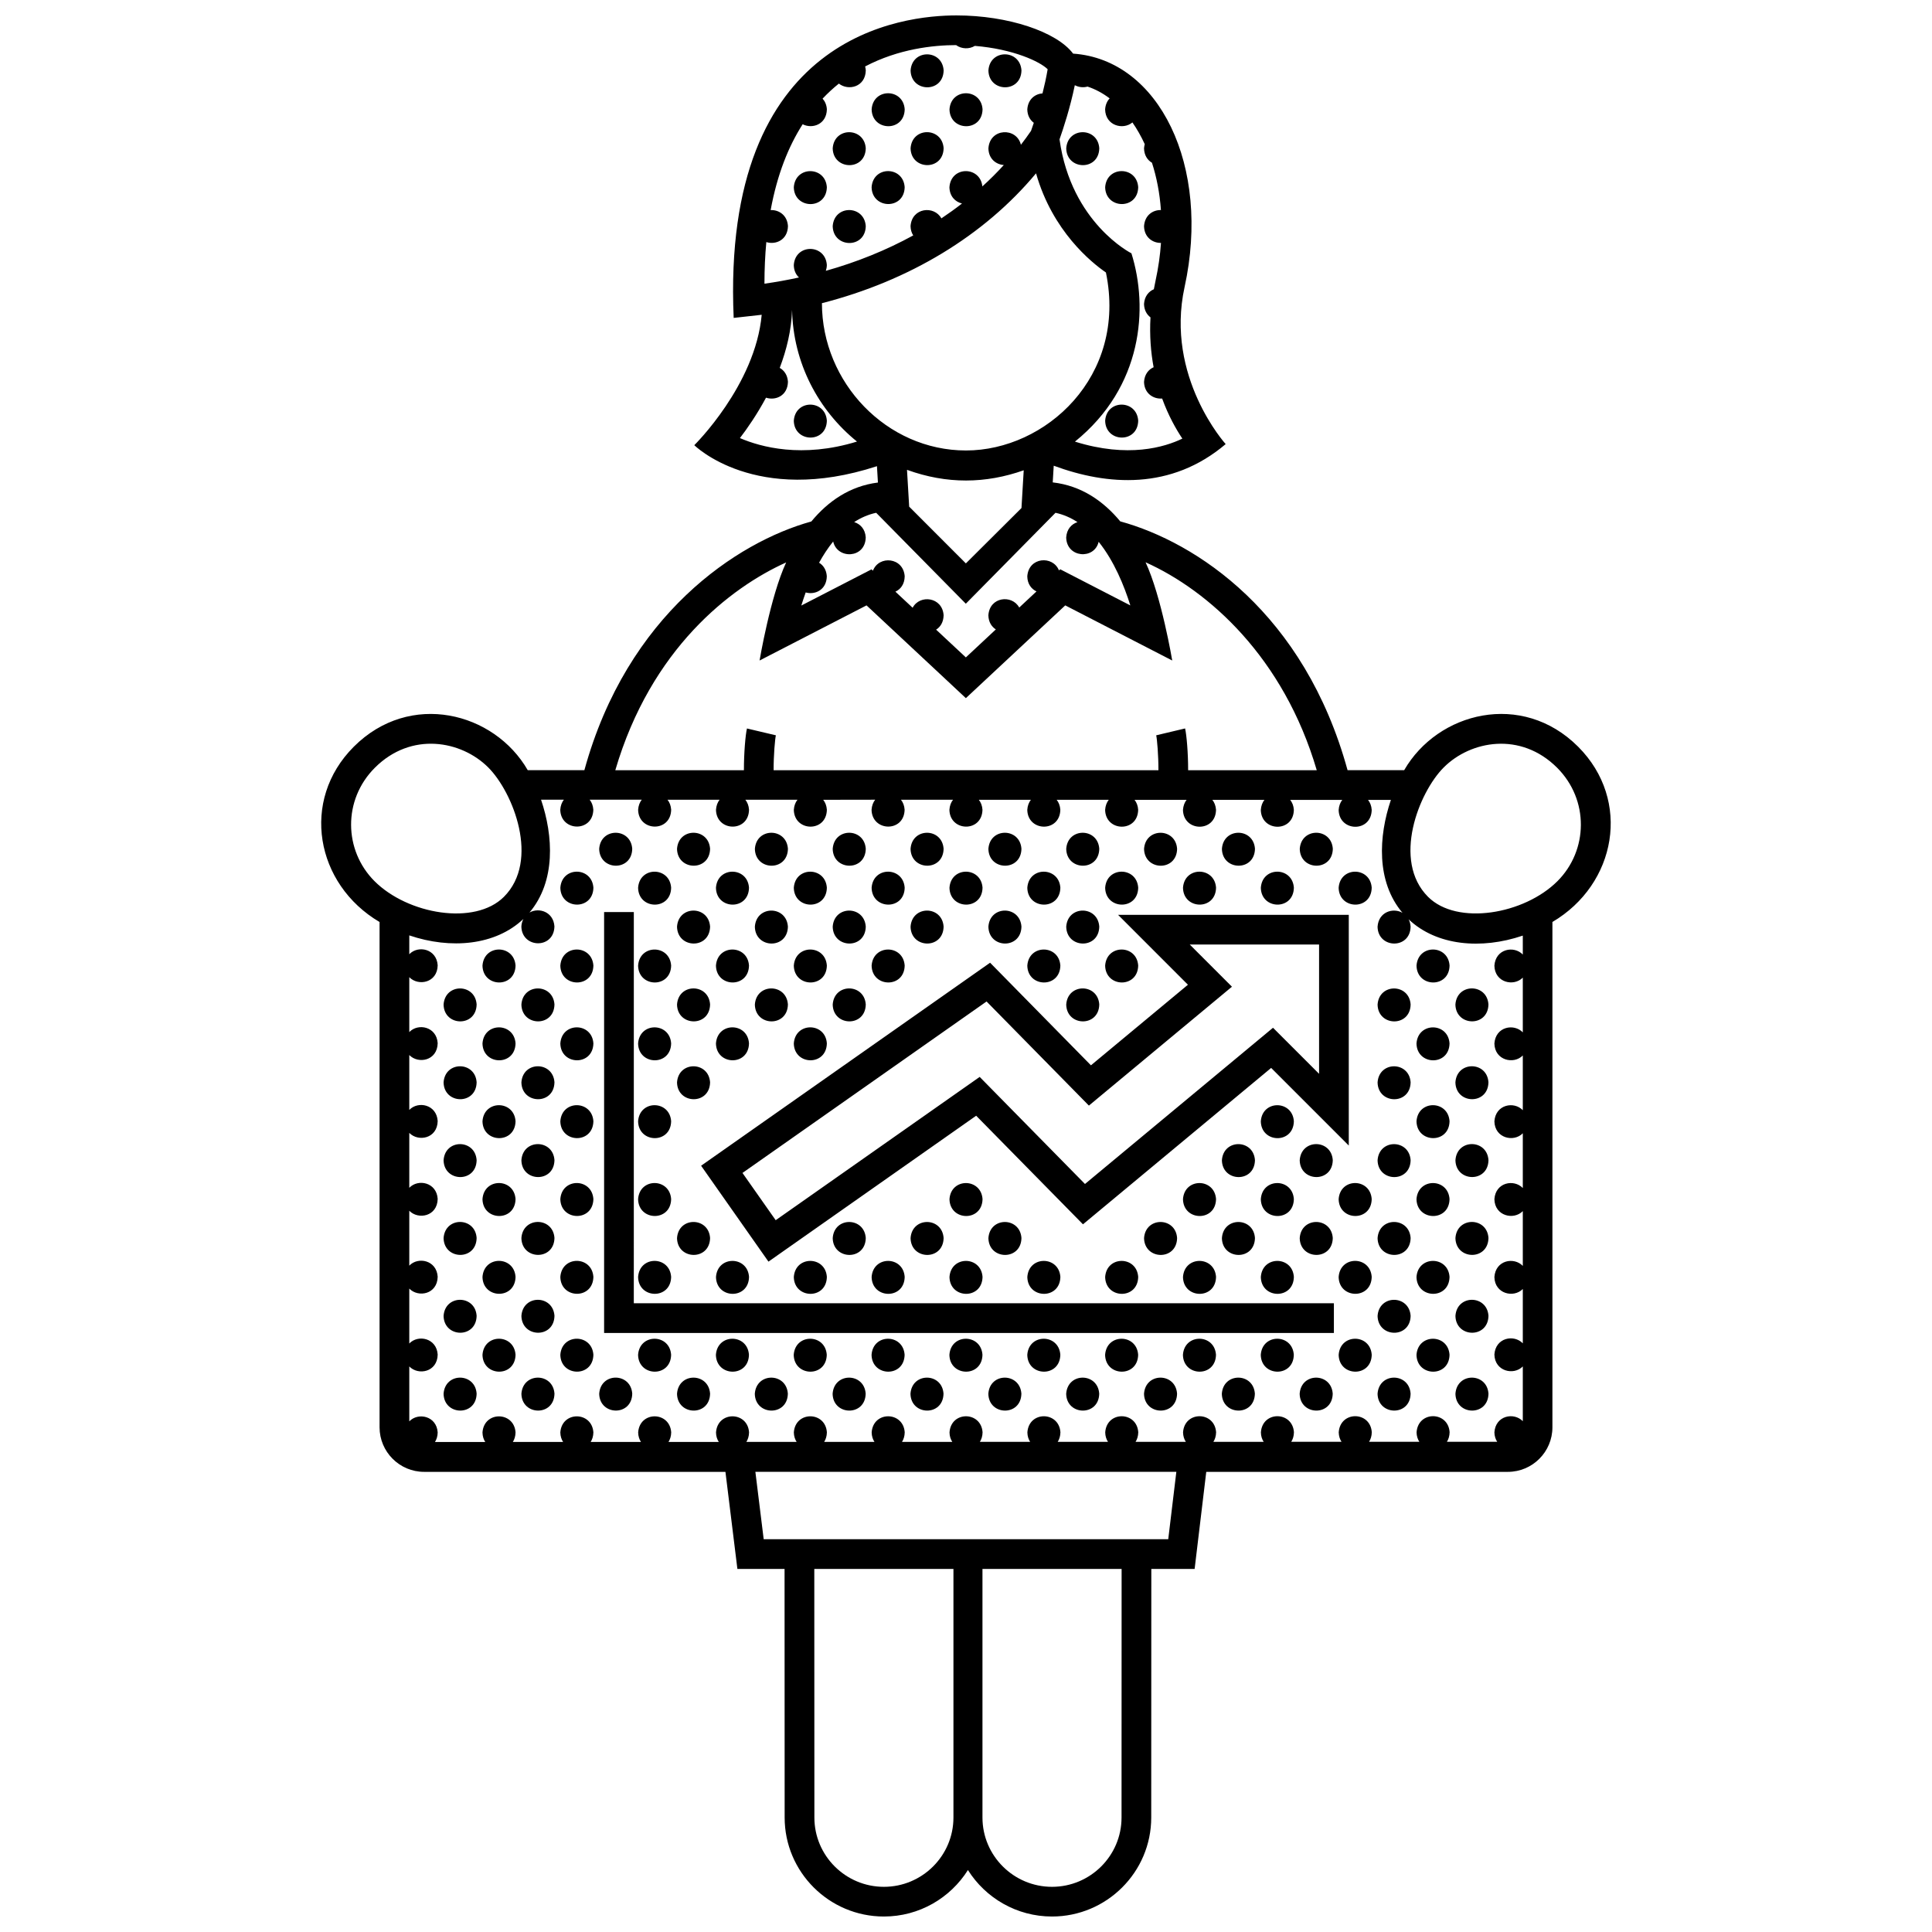 <?xml version="1.0" encoding="UTF-8"?>
<!-- Uploaded to: ICON Repo, www.svgrepo.com, Generator: ICON Repo Mixer Tools -->
<svg width="800px" height="800px" version="1.1" viewBox="144 144 512 512" xmlns="http://www.w3.org/2000/svg">
 <defs>
  <clipPath id="a">
   <path d="m229 148.09h342v503.81h-342z"/>
  </clipPath>
 </defs>
 <g clip-path="url(#a)">
  <path d="m488.45 368.97c0.383-5.758 8.398-5.652 8.762-0.023-0.125 6.059-8.645 5.859-8.762 0.023zm-1.559 10.289c-0.363-5.621-8.375-5.734-8.758 0.023 0.121 5.836 8.641 6.039 8.758-0.023zm-10.312-10.312c-0.363-5.629-8.375-5.734-8.758 0.023 0.121 5.836 8.641 6.035 8.758-0.023zm-10.312 10.312c-0.367-5.621-8.379-5.734-8.762 0.023 0.121 5.836 8.641 6.039 8.762-0.023zm-173.77 0.023c0.121 5.836 8.641 6.035 8.762-0.023-0.371-5.621-8.379-5.734-8.762 0.023zm153.14-0.023c-0.363-5.621-8.375-5.734-8.758 0.023 0.125 5.836 8.641 6.039 8.758-0.023zm-163.46 92.852c0.121 5.836 8.641 6.031 8.762-0.031-0.367-5.621-8.379-5.727-8.762 0.031zm237.21-30.945c0.121 5.836 8.641 6.035 8.758-0.023-0.363-5.621-8.375-5.734-8.758 0.023zm-237.21-10.312c0.121 5.836 8.641 6.031 8.762-0.031-0.367-5.613-8.379-5.727-8.762 0.031zm0-20.625c0.121 5.828 8.641 6.031 8.762-0.031-0.367-5.621-8.379-5.727-8.762 0.031zm0 41.258c0.121 5.828 8.641 6.035 8.762-0.023-0.367-5.629-8.379-5.742-8.762 0.023zm10.316 51.57c0.121 5.828 8.641 6.035 8.762-0.023-0.371-5.629-8.379-5.734-8.762 0.023zm0-20.633c0.121 5.836 8.641 6.031 8.762-0.031-0.371-5.617-8.379-5.723-8.762 0.031zm0-61.883c0.121 5.836 8.641 6.031 8.762-0.031-0.371-5.621-8.379-5.723-8.762 0.031zm0-20.625c0.121 5.836 8.641 6.035 8.762-0.023-0.371-5.629-8.379-5.738-8.762 0.023zm0 41.25c0.121 5.836 8.641 6.035 8.762-0.023-0.371-5.621-8.379-5.734-8.762 0.023zm0 20.633c0.121 5.836 8.641 6.035 8.762-0.023-0.371-5.629-8.379-5.738-8.762 0.023zm153.14-61.906c-0.363-5.629-8.375-5.734-8.758 0.023 0.125 5.836 8.641 6.035 8.758-0.023zm-72.195-30.945c-0.367-5.629-8.379-5.734-8.762 0.023 0.129 5.836 8.648 6.035 8.762-0.023zm10.312 30.945c-0.363-5.629-8.379-5.734-8.762 0.023 0.129 5.836 8.648 6.035 8.762-0.023zm0-20.633c-0.363-5.621-8.379-5.734-8.762 0.023 0.129 5.836 8.648 6.039 8.762-0.023zm-20.625 41.25c-0.363-5.621-8.375-5.727-8.758 0.031 0.125 5.836 8.637 6.031 8.758-0.031zm0-20.617c-0.363-5.629-8.375-5.734-8.758 0.023 0.125 5.836 8.637 6.035 8.758-0.023zm30.941-10.32c-0.363-5.629-8.375-5.734-8.758 0.023 0.121 5.836 8.641 6.039 8.758-0.023zm-30.941-10.312c-0.363-5.621-8.375-5.734-8.758 0.023 0.125 5.836 8.637 6.039 8.758-0.023zm10.312 30.938c-0.367-5.621-8.379-5.734-8.762 0.031 0.129 5.828 8.648 6.035 8.762-0.031zm51.57-10.305c-0.363-5.629-8.379-5.734-8.758 0.023 0.117 5.836 8.637 6.035 8.758-0.023zm0-20.633c-0.363-5.621-8.379-5.734-8.758 0.023 0.117 5.836 8.637 6.039 8.758-0.023zm10.312 30.938c-0.363-5.621-8.375-5.734-8.758 0.031 0.125 5.828 8.637 6.035 8.758-0.031zm-41.254-41.25c-0.363-5.629-8.375-5.734-8.758 0.023 0.121 5.836 8.641 6.035 8.758-0.023zm41.254 20.625c-0.363-5.629-8.375-5.734-8.758 0.023 0.125 5.836 8.637 6.039 8.758-0.023zm0-20.625c-0.363-5.629-8.375-5.734-8.758 0.023 0.125 5.836 8.637 6.035 8.758-0.023zm-20.625 0c-0.367-5.629-8.379-5.734-8.758 0.023 0.117 5.836 8.637 6.035 8.758-0.023zm-10.312 10.312c-0.367-5.621-8.379-5.734-8.762 0.023 0.121 5.836 8.641 6.039 8.762-0.023zm10.312 10.312c-0.367-5.629-8.379-5.734-8.758 0.023 0.117 5.836 8.637 6.039 8.758-0.023zm-41.258 0c-0.367-5.629-8.379-5.734-8.762 0.023 0.129 5.836 8.648 6.039 8.762-0.023zm-10.312-195.96c-0.363-5.629-8.375-5.734-8.758 0.023 0.125 5.836 8.637 6.031 8.758-0.023zm10.312 10.312c-0.367-5.629-8.379-5.734-8.762 0.023 0.129 5.836 8.648 6.035 8.762-0.023zm0-20.633c-0.367-5.621-8.379-5.734-8.762 0.023 0.129 5.836 8.648 6.039 8.762-0.023zm181.97 205.05v133.91c0 6.508-5.297 11.805-11.805 11.805h-79.93l-3.082 25.723h-11.477l-0.023 65.883c0 14.465-11.801 26.234-26.301 26.234-9.383 0-17.625-4.934-22.277-12.316-4.656 7.391-12.891 12.316-22.27 12.316-14.5 0-26.301-11.77-26.301-26.234l-0.023-65.883h-12.5l-3.168-25.723h-79.855c-6.508 0-11.805-5.297-11.805-11.805v-133.91c-16.953-9.984-21.07-32.215-6.828-46.457 14.883-14.883 37.215-9.195 46.098 6.223h15.008c11.34-41.301 40.516-60.488 60.148-65.914 4.352-5.262 10.113-9.375 17.645-10.316l-0.258-4.336c-32.238 10.551-48.406-5.566-48.406-5.566s16.168-15.871 17.863-34.555c-0.961 0.121-7.426 0.828-7.426 0.828-3.328-75.473 45.254-80.164 59.039-80.164 13.668 0 26.57 4.332 30.91 10.125 22.848 1.586 36.555 29.816 29.543 61.867-5.211 23.832 10.891 41.613 10.891 41.613-14.488 12.281-31.383 10.973-45.57 5.727l-0.262 4.422c7.656 0.871 13.488 5.019 17.891 10.328 20.168 5.531 48.812 24.328 60.242 65.938h15.004c8.887-15.418 31.215-21.105 46.098-6.223 14.234 14.242 10.129 36.465-6.812 46.453zm-130.62-207.41c3.098 22.219 19.055 30.199 19.055 30.199 4.523 14.41 3.031 35.367-14.969 49.902 14.062 4.398 23.75 1.484 28.465-0.797-1.633-2.438-3.68-6.016-5.356-10.621-2.293 0.18-4.731-1.309-4.801-4.414 0.137-2.004 1.199-3.285 2.539-3.883-0.734-3.945-1.098-8.359-0.828-13.211-0.973-0.734-1.676-1.91-1.715-3.543 0.137-2.039 1.234-3.324 2.606-3.91 0.133-0.746 0.281-1.496 0.449-2.258 0.746-3.43 1.219-6.777 1.441-10.02-2.195 0.031-4.43-1.473-4.492-4.434 0.195-2.922 2.352-4.328 4.481-4.277-0.324-4.516-1.148-8.727-2.379-12.535-1.184-0.699-2.062-1.977-2.102-3.82 0.031-0.398 0.102-0.762 0.191-1.102-0.961-2.098-2.062-4.027-3.269-5.762-2.488 2.086-7.144 0.855-7.234-3.449 0.086-1.258 0.543-2.223 1.199-2.926-1.84-1.391-3.805-2.445-5.856-3.125-1.113 0.312-2.344 0.18-3.375-0.367-1.227 5.949-3.012 11.414-4.051 14.352zm-78.199 38.25c3.102-0.438 6.156-0.992 9.152-1.648-0.801-0.742-1.352-1.84-1.375-3.281 0.383-5.758 8.395-5.652 8.758-0.023-0.012 0.574-0.117 1.078-0.266 1.543 8.262-2.324 16.031-5.477 23.16-9.383-0.418-0.656-0.691-1.465-0.711-2.445 0.328-4.941 6.258-5.551 8.172-2.074 1.879-1.258 3.703-2.57 5.465-3.941-1.758-0.422-3.273-1.863-3.332-4.301 0.379-5.688 8.176-5.644 8.727-0.227 1.996-1.809 3.883-3.699 5.684-5.668-2.051-0.145-4.031-1.633-4.078-4.418 0.359-5.422 7.473-5.644 8.609-0.953 0.934-1.203 1.824-2.43 2.684-3.684 0.207-0.586 0.465-1.305 0.734-2.133-0.984-0.734-1.691-1.91-1.723-3.547 0.176-2.711 2.051-4.106 4.027-4.254 0.52-2.047 0.996-4.211 1.367-6.398-2.055-2.039-9.125-5.352-19.297-6.188-1.508 0.918-3.531 0.84-4.973-0.207-6.051 0.012-15.215 0.992-24.105 5.656 0.086 0.324 0.152 0.664 0.176 1.043-0.09 4.414-4.625 5.492-7.133 3.5-1.48 1.188-2.926 2.519-4.316 3.988 0.625 0.695 1.059 1.629 1.137 2.828-0.082 4.027-3.856 5.269-6.418 3.961-3.742 5.844-6.746 13.285-8.48 22.746 2.168-0.09 4.398 1.328 4.586 4.238-0.07 3.672-3.231 5.031-5.734 4.242-0.32 3.449-0.496 7.113-0.496 11.027zm24.523 41.836c-10.223-8.266-16.922-20.812-17.199-34.895-0.18 5.422-1.477 10.637-3.273 15.371 1.168 0.66 2.062 1.891 2.176 3.672-0.074 3.715-3.289 5.062-5.809 4.223-2.398 4.457-4.961 8.156-6.918 10.707 5.492 2.367 16.496 5.398 31.023 0.922zm28.891 2.363c21.043 0 42.785-19.578 37.082-47.168-3.848-2.648-14.16-10.949-18.52-26.277-13.785 16.535-33.625 28.492-56.742 34.41 0 21.043 17.141 39.035 38.18 39.035zm-15.637 5.129 0.578 9.758 15.023 15.039 14.738-14.672 0.594-10.004c-10.086 3.559-20.355 3.711-30.934-0.121zm-28.008 35.965 18.602-9.586 0.379 0.352c1.578-4.141 8.086-3.566 8.418 1.5-0.039 2.102-1.102 3.438-2.465 4.055l4.57 4.266c1.883-3.602 7.891-2.867 8.207 1.988-0.035 1.855-0.863 3.113-1.988 3.812l7.883 7.359 7.945-7.418c-1.117-0.715-1.941-1.961-1.977-3.734 0.324-4.953 6.277-5.559 8.176-2.062l4.574-4.273c-1.352-0.645-2.402-1.969-2.438-3.984 0.336-5.164 6.805-5.598 8.398-1.578l0.328-0.309 18.582 9.578c-1.605-5.133-4.277-11.734-8.395-16.859-1.137 4.816-8.496 4.266-8.605-1.152 0.145-2.227 1.445-3.566 2.992-4.062-1.762-1.152-3.699-2.012-5.824-2.473l-23.766 24.098-23.758-24.098c-2.133 0.457-4.07 1.32-5.828 2.465 1.582 0.484 2.922 1.828 3.062 4.047-0.109 5.668-7.559 5.859-8.629 1.098-1.41 1.738-2.648 3.648-3.734 5.621 1.109 0.676 1.941 1.875 2.047 3.598-0.07 3.606-3.113 4.984-5.598 4.281-0.43 1.215-0.82 2.379-1.16 3.473zm-49.297 43.641h34.086c-0.012-4.551 0.414-9.422 0.805-11.062l7.664 1.812c-0.227 0.945-0.613 5.25-0.598 9.25h101.98c0.012-3.934-0.359-8.277-0.59-9.25l7.656-1.82c0.387 1.633 0.82 6.519 0.805 11.07h34.086c-8.777-29.891-28.602-47.566-45.363-55.105 4.203 8.996 7.062 26.031 7.062 26.031l-28.348-14.609-26.336 24.582-26.328-24.582-28.344 14.609s2.856-17.008 7.043-25.992c-14.727 6.641-35.812 22.828-45.277 55.066zm-29.516 33.555c9.598-9.598 2.453-27.684-4.156-34.293-7.125-7.125-20.391-9.578-30.051 0.086-8.508 8.508-8.242 21.895-0.086 30.051 8.812 8.812 26.586 11.863 34.293 4.156zm119.13 178.11h-36.875l0.023 65.883c0 10.125 8.266 18.363 18.426 18.363 10.156 0 18.426-8.238 18.426-18.363zm44.566 0h-36.875v65.883c0 10.125 8.266 18.363 18.43 18.363 10.16 0 18.426-8.238 18.426-18.363zm14.504-25.727h-111.56l2.203 17.855h107.21zm91.789-142.1c-10.965 3.727-22.801 2.699-30.23-4.324 0.289 0.551 0.473 1.195 0.523 1.945-0.117 6.062-8.641 5.859-8.758 0.023 0.262-3.941 4.098-5.133 6.606-3.688-7.027-8.309-6.332-20.328-3.074-29.922h-6.051c0.535 0.672 0.898 1.551 0.969 2.641-0.117 6.062-8.641 5.859-8.762 0.023 0.074-1.109 0.434-1.996 0.961-2.672h-13.801c0.535 0.672 0.902 1.551 0.969 2.641-0.117 6.062-8.637 5.859-8.758 0.023 0.074-1.109 0.434-1.996 0.957-2.672h-13.793c0.527 0.672 0.898 1.551 0.969 2.641-0.121 6.062-8.641 5.859-8.762 0.023 0.082-1.109 0.434-1.996 0.961-2.672h-13.793c0.527 0.672 0.898 1.551 0.961 2.641-0.117 6.062-8.637 5.859-8.758 0.023 0.074-1.109 0.434-1.996 0.961-2.672h-13.801c0.535 0.672 0.898 1.551 0.969 2.641-0.117 6.062-8.641 5.859-8.758 0.023 0.07-1.109 0.434-1.996 0.957-2.672h-13.801c0.535 0.672 0.898 1.551 0.969 2.641-0.121 6.062-8.637 5.859-8.762 0.023 0.074-1.109 0.434-1.996 0.961-2.672h-13.801c0.535 0.672 0.898 1.551 0.969 2.641-0.117 6.062-8.637 5.859-8.762 0.023 0.074-1.109 0.43-1.996 0.961-2.672l-13.773 0.023c0.535 0.672 0.898 1.551 0.969 2.641-0.117 6.062-8.637 5.859-8.758 0.023 0.074-1.109 0.434-1.996 0.961-2.672h-13.801c0.535 0.672 0.898 1.551 0.969 2.641-0.117 6.062-8.637 5.859-8.758 0.023 0.074-1.109 0.43-1.996 0.957-2.672h-13.801c0.535 0.672 0.898 1.551 0.969 2.641-0.117 6.062-8.637 5.859-8.758 0.023 0.074-1.109 0.434-1.996 0.961-2.672h-13.801c0.535 0.672 0.898 1.551 0.969 2.641-0.117 6.062-8.637 5.859-8.762 0.023 0.074-1.109 0.434-1.996 0.961-2.672h-6.055c3.254 9.594 3.949 21.602-3.066 29.91 2.519-1.445 6.363-0.18 6.613 3.672-0.117 6.062-8.637 5.859-8.762 0.023 0.051-0.777 0.246-1.438 0.539-2-7.418 7.047-19.27 8.086-30.242 4.359v4.992c2.348-2.457 7.246-1.438 7.527 2.938-0.09 4.66-5.141 5.602-7.527 3.148v14.547c2.348-2.457 7.246-1.438 7.527 2.934-0.09 4.664-5.141 5.606-7.527 3.148v14.547c2.348-2.457 7.246-1.438 7.527 2.938-0.09 4.66-5.141 5.602-7.527 3.148v14.551c2.348-2.457 7.246-1.441 7.527 2.934-0.09 4.66-5.141 5.602-7.527 3.148v14.547c2.348-2.457 7.246-1.438 7.527 2.934-0.09 4.664-5.141 5.606-7.527 3.148v14.551c2.348-2.457 7.246-1.441 7.527 2.938-0.09 4.656-5.141 5.598-7.527 3.144v14.551c2.348-2.457 7.246-1.438 7.527 2.934-0.02 1.027-0.297 1.859-0.715 2.527h13.32c-0.434-0.672-0.715-1.496-0.734-2.5 0.383-5.762 8.395-5.652 8.762-0.031-0.02 1.027-0.297 1.859-0.715 2.527h13.324c-0.434-0.672-0.719-1.496-0.742-2.5 0.383-5.762 8.398-5.652 8.762-0.031-0.02 1.027-0.297 1.859-0.715 2.527h13.324c-0.434-0.672-0.719-1.496-0.742-2.5 0.383-5.762 8.395-5.652 8.758-0.031-0.02 1.027-0.297 1.859-0.715 2.527h13.324c-0.434-0.672-0.719-1.496-0.734-2.5 0.383-5.762 8.395-5.652 8.758-0.031-0.02 1.027-0.297 1.859-0.715 2.527h13.324c-0.434-0.672-0.719-1.496-0.742-2.5 0.383-5.762 8.395-5.652 8.758-0.031-0.02 1.027-0.297 1.859-0.715 2.527h13.324c-0.438-0.672-0.719-1.496-0.742-2.5 0.383-5.762 8.398-5.652 8.762-0.031-0.02 1.027-0.297 1.859-0.719 2.527h13.324c-0.434-0.672-0.719-1.496-0.734-2.5 0.383-5.762 8.395-5.652 8.762-0.031-0.02 1.027-0.297 1.859-0.715 2.527h13.324c-0.438-0.672-0.719-1.496-0.734-2.5 0.379-5.762 8.395-5.652 8.758-0.031-0.02 1.027-0.297 1.859-0.719 2.527h13.324c-0.434-0.672-0.719-1.496-0.734-2.5 0.383-5.762 8.395-5.652 8.758-0.031-0.02 1.027-0.297 1.859-0.715 2.527h13.324c-0.438-0.672-0.719-1.496-0.742-2.5 0.383-5.762 8.395-5.652 8.762-0.031-0.02 1.027-0.297 1.859-0.719 2.527h13.324c-0.434-0.672-0.719-1.496-0.734-2.5 0.383-5.762 8.395-5.652 8.758-0.031-0.02 1.027-0.293 1.859-0.715 2.527h13.324c-0.438-0.672-0.719-1.496-0.742-2.5 0.387-5.762 8.398-5.652 8.762-0.031-0.02 1.027-0.297 1.859-0.719 2.527h13.324c-0.434-0.672-0.719-1.496-0.734-2.5 0.383-5.762 8.395-5.652 8.758-0.031-0.02 1.027-0.297 1.859-0.715 2.527h13.324c-0.438-0.672-0.719-1.496-0.742-2.5 0.301-4.473 5.18-5.391 7.527-2.953v-14.516c-2.387 2.457-7.438 1.32-7.527-3.164 0.301-4.473 5.18-5.391 7.527-2.957v-14.402c-2.387 2.457-7.438 1.32-7.527-3.168 0.301-4.469 5.18-5.391 7.527-2.953v-14.516c-2.387 2.457-7.438 1.324-7.527-3.164 0.301-4.473 5.18-5.387 7.527-2.953v-14.508c-2.387 2.457-7.438 1.32-7.527-3.168 0.301-4.469 5.18-5.387 7.527-2.953v-14.504c-2.387 2.453-7.438 1.32-7.527-3.168 0.301-4.473 5.18-5.391 7.527-2.953v-14.508c-2.387 2.457-7.438 1.32-7.527-3.164 0.301-4.473 5.18-5.391 7.527-2.953v-5.008zm9.125-44.492c-9.664-9.656-22.934-7.203-30.051-0.086-6.613 6.613-13.754 24.695-4.16 34.293 7.707 7.703 25.488 4.656 34.301-4.156 8.148-8.16 8.418-21.539-0.09-30.051zm-172.91-153.86c-0.363-5.629-8.379-5.734-8.762 0.023 0.129 5.836 8.648 6.031 8.762-0.023zm145.95 237.25c0.121 5.836 8.641 6.031 8.758-0.031-0.363-5.613-8.375-5.727-8.758 0.031zm-175.33-175.34c0.121 5.836 8.641 6.035 8.758-0.023-0.363-5.625-8.367-5.734-8.758 0.023zm175.33 154.71c0.121 5.828 8.641 6.031 8.758-0.031-0.363-5.621-8.375-5.727-8.758 0.031zm-125.31-237.25c-0.367-5.629-8.379-5.734-8.762 0.023 0.121 5.84 8.641 6.039 8.762-0.023zm22.176 10.344c0.121 5.836 8.641 6.035 8.758-0.023-0.363-5.629-8.367-5.734-8.758 0.023zm19.074 10.289c-0.363-5.629-8.375-5.734-8.758 0.023 0.125 5.836 8.641 6.031 8.758-0.023zm-8.758 61.906c0.121 5.836 8.641 6.035 8.758-0.023-0.367-5.625-8.375-5.734-8.758 0.023zm-22.18-92.852c-0.367-5.629-8.379-5.734-8.758 0.023 0.117 5.836 8.637 6.039 8.758-0.023zm-20.629 20.625c-0.363-5.621-8.375-5.734-8.758 0.023 0.121 5.836 8.641 6.039 8.758-0.023zm-10.316-10.312c-0.363-5.629-8.379-5.734-8.762 0.023 0.129 5.84 8.648 6.039 8.762-0.023zm145.95 278.51c0.121 5.828 8.641 6.035 8.758-0.023-0.363-5.629-8.375-5.742-8.758 0.023zm-135.63-288.82c-0.363-5.629-8.375-5.734-8.758 0.023 0.121 5.836 8.641 6.039 8.758-0.023zm-132.52 247.57c0.121 5.828 8.641 6.031 8.758-0.031-0.363-5.621-8.375-5.727-8.758 0.031zm10.309 51.57c0.121 5.836 8.641 6.035 8.762-0.023-0.367-5.629-8.375-5.738-8.762 0.023zm257.84 10.312c0.121 5.836 8.641 6.031 8.758-0.031-0.363-5.621-8.375-5.727-8.758 0.031zm-257.84-30.945c0.121 5.836 8.641 6.035 8.762-0.023-0.367-5.621-8.375-5.734-8.762 0.023zm0 61.891c0.121 5.828 8.641 6.035 8.762-0.023-0.367-5.629-8.375-5.734-8.762 0.023zm10.316-10.32c0.121 5.836 8.641 6.035 8.762-0.023-0.367-5.621-8.379-5.731-8.762 0.023zm-10.316-72.195c0.121 5.836 8.641 6.031 8.762-0.031-0.367-5.621-8.375-5.723-8.762 0.031zm10.316 92.832c0.121 5.828 8.641 6.031 8.762-0.031-0.367-5.625-8.379-5.738-8.762 0.031zm-10.316-113.46c0.121 5.836 8.641 6.035 8.762-0.023-0.367-5.629-8.375-5.738-8.762 0.023zm0 82.508c0.121 5.836 8.641 6.031 8.762-0.031-0.367-5.617-8.375-5.723-8.762 0.031zm247.53-82.508c0.121 5.836 8.641 6.035 8.758-0.023-0.363-5.629-8.375-5.738-8.758 0.023zm10.312 113.46c0.121 5.828 8.641 6.031 8.758-0.031-0.363-5.625-8.375-5.738-8.758 0.031zm0-20.637c0.121 5.836 8.641 6.035 8.758-0.023-0.363-5.621-8.375-5.731-8.758 0.023zm-268.15 20.637c0.121 5.828 8.641 6.031 8.758-0.031-0.363-5.625-8.375-5.738-8.758 0.031zm0-82.52c0.121 5.836 8.641 6.031 8.758-0.031-0.363-5.613-8.375-5.727-8.758 0.031zm0 61.883c0.121 5.836 8.641 6.035 8.758-0.023-0.363-5.621-8.375-5.731-8.758 0.023zm0-41.25c0.121 5.828 8.641 6.035 8.758-0.023-0.363-5.629-8.375-5.742-8.758 0.023zm0 20.625c0.121 5.836 8.641 6.031 8.758-0.031-0.363-5.621-8.375-5.727-8.758 0.031zm194.39-103.16c-0.363-5.629-8.375-5.734-8.758 0.023 0.129 5.836 8.645 6.035 8.758-0.023zm-30.934 113.45c-0.363-5.617-8.379-5.727-8.758 0.031 0.117 5.836 8.637 6.031 8.758-0.031zm41.254-20.621c-0.367-5.629-8.379-5.738-8.762 0.023 0.121 5.836 8.641 6.035 8.762-0.023zm20.625 20.621c-0.363-5.617-8.375-5.727-8.758 0.031 0.121 5.836 8.641 6.031 8.758-0.031zm-41.254 0c-0.363-5.617-8.375-5.727-8.758 0.031 0.125 5.836 8.641 6.031 8.758-0.031zm20.629 0c-0.367-5.617-8.379-5.727-8.762 0.031 0.121 5.836 8.641 6.031 8.762-0.031zm10.312-10.309c-0.363-5.621-8.375-5.734-8.758 0.031 0.121 5.832 8.641 6.027 8.758-0.031zm10.312-10.312c-0.363-5.629-8.375-5.738-8.758 0.023 0.121 5.836 8.641 6.035 8.758-0.023zm0-20.633c-0.363-5.621-8.375-5.734-8.758 0.023 0.121 5.836 8.641 6.039 8.758-0.023zm-10.312 10.316c-0.363-5.629-8.375-5.738-8.758 0.023 0.121 5.832 8.641 6.039 8.758-0.023zm-20.633 20.629c-0.363-5.621-8.375-5.734-8.758 0.031 0.129 5.832 8.645 6.027 8.758-0.031zm-82.504 0c-0.367-5.621-8.379-5.734-8.762 0.031 0.129 5.832 8.648 6.027 8.762-0.031zm-10.312 10.309c-0.363-5.617-8.375-5.727-8.758 0.031 0.125 5.836 8.637 6.031 8.758-0.031zm51.57-10.309c-0.367-5.621-8.379-5.734-8.758 0.031 0.117 5.832 8.637 6.027 8.758-0.031zm-72.195 10.309c-0.363-5.617-8.379-5.727-8.758 0.031 0.121 5.836 8.637 6.031 8.758-0.031zm41.25 0c-0.363-5.617-8.379-5.727-8.762 0.031 0.129 5.836 8.648 6.031 8.762-0.031zm-71.781-96.703h-7.875v111.55h193.4v-7.875l-185.53 0.004zm82.098 86.395c-0.363-5.621-8.375-5.734-8.758 0.031 0.121 5.832 8.641 6.027 8.758-0.031zm10.316 10.309c-0.367-5.617-8.379-5.727-8.762 0.031 0.121 5.836 8.641 6.031 8.762-0.031zm0-20.621c-0.367-5.629-8.379-5.738-8.762 0.023 0.121 5.836 8.641 6.035 8.762-0.023zm104.69-51.547c0.117 5.828 8.641 6.031 8.758-0.031-0.367-5.621-8.371-5.727-8.758 0.031zm0 20.625c0.117 5.836 8.641 6.031 8.758-0.031-0.367-5.613-8.371-5.727-8.758 0.031zm0 20.633c0.117 5.828 8.641 6.035 8.758-0.023-0.367-5.629-8.371-5.742-8.758 0.023zm0 20.625c0.117 5.836 8.641 6.031 8.758-0.031-0.367-5.621-8.371-5.727-8.758 0.031zm10.312 10.312c0.121 5.836 8.641 6.031 8.758-0.031-0.363-5.617-8.375-5.723-8.758 0.031zm0 20.633c0.121 5.828 8.641 6.035 8.758-0.023-0.363-5.629-8.375-5.734-8.758 0.023zm0-41.258c0.121 5.836 8.641 6.035 8.758-0.023-0.363-5.629-8.375-5.738-8.758 0.023zm-10.312 30.938c0.117 5.836 8.641 6.035 8.758-0.023-0.367-5.621-8.371-5.731-8.758 0.023zm10.312-72.195c0.121 5.836 8.641 6.031 8.758-0.031-0.363-5.621-8.375-5.723-8.758 0.031zm-17.945 27.031-20.57-20.57-49.871 41.445-28.305-28.777-55.043 38.668-17.852-25.418 76.586-53.797 26.727 27.188 25.703-21.355-18.512-18.52h61.137zm-7.875-53.27h-34.266l11.18 11.18-37.91 31.504-27.121-27.59-64.684 45.438 8.801 12.523 54.059-37.973 27.906 28.375 49.832-41.402 12.207 12.207v-34.262zm5.195 108.75c0.121 5.828 8.645 6.035 8.762-0.023-0.363-5.629-8.375-5.734-8.762 0.023zm-145.95-134.11c-0.363-5.629-8.375-5.734-8.758 0.023 0.121 5.836 8.637 6.035 8.758-0.023zm144.39 82.512c-0.363-5.629-8.379-5.738-8.762 0.023 0.121 5.832 8.641 6.039 8.762-0.023zm1.555 30.965c0.121 5.836 8.645 6.031 8.762-0.031-0.363-5.617-8.375-5.723-8.762 0.031zm10.312 30.949c0.117 5.828 8.641 6.031 8.758-0.031-0.367-5.625-8.371-5.738-8.758 0.031zm-10.312-134.09c0.121 5.836 8.645 6.035 8.762-0.023-0.363-5.621-8.375-5.734-8.762 0.023zm0 82.516c0.121 5.836 8.645 6.035 8.762-0.023-0.363-5.629-8.375-5.738-8.762 0.023zm-1.555 10.289c-0.363-5.621-8.379-5.734-8.762 0.031 0.121 5.832 8.641 6.027 8.762-0.031zm-175.34-72.195c-0.363-5.629-8.375-5.734-8.758 0.023 0.125 5.836 8.645 6.035 8.758-0.023zm0-20.633c-0.363-5.621-8.375-5.734-8.758 0.023 0.125 5.836 8.645 6.039 8.758-0.023zm10.32 92.828c-0.367-5.621-8.379-5.734-8.762 0.031 0.121 5.832 8.641 6.027 8.762-0.031zm-10.32-51.578c-0.363-5.621-8.375-5.727-8.758 0.031 0.125 5.836 8.645 6.031 8.758-0.031zm0 41.266c-0.363-5.629-8.375-5.738-8.758 0.023 0.125 5.836 8.645 6.035 8.758-0.023zm-10.312-92.828c-0.363-5.629-8.375-5.734-8.758 0.023 0.125 5.836 8.645 6.035 8.758-0.023zm10.312 113.45c-0.363-5.617-8.375-5.727-8.758 0.031 0.125 5.836 8.645 6.031 8.758-0.031zm0-41.254c-0.363-5.621-8.375-5.734-8.758 0.023 0.125 5.836 8.645 6.039 8.758-0.023zm10.32-10.316c-0.367-5.617-8.379-5.727-8.762 0.031 0.121 5.832 8.641 6.027 8.762-0.031zm20.625-41.254c-0.363-5.629-8.375-5.734-8.758 0.023 0.121 5.836 8.637 6.039 8.758-0.023zm0 20.625c-0.363-5.621-8.375-5.734-8.758 0.031 0.121 5.828 8.637 6.035 8.758-0.031zm-10.312-30.938c-0.363-5.621-8.379-5.734-8.758 0.023 0.121 5.836 8.637 6.039 8.758-0.023zm-39.699 134.11c0.121 5.828 8.641 6.031 8.758-0.031-0.367-5.625-8.375-5.738-8.758 0.031zm39.699-113.48c-0.363-5.629-8.379-5.734-8.758 0.023 0.121 5.836 8.637 6.035 8.758-0.023zm0 20.617c-0.363-5.621-8.379-5.727-8.758 0.031 0.121 5.836 8.637 6.031 8.758-0.031zm-10.312-10.312c-0.367-5.621-8.379-5.734-8.762 0.031 0.121 5.828 8.641 6.035 8.762-0.031zm0-20.625c-0.367-5.629-8.379-5.734-8.762 0.023 0.121 5.836 8.641 6.039 8.762-0.023zm0-20.625c-0.367-5.629-8.379-5.734-8.762 0.023 0.121 5.836 8.641 6.035 8.762-0.023zm-8.762 144.43c0.121 5.828 8.641 6.031 8.762-0.031-0.367-5.625-8.379-5.738-8.762 0.031zm103.13 0c0.121 5.828 8.641 6.031 8.758-0.031-0.363-5.625-8.367-5.738-8.758 0.031zm10.316-10.316c0.121 5.828 8.641 6.035 8.758-0.023-0.367-5.629-8.375-5.734-8.758 0.023zm10.312 10.316c0.121 5.828 8.641 6.031 8.758-0.031-0.367-5.625-8.375-5.738-8.758 0.031zm-30.934-10.316c0.117 5.828 8.641 6.035 8.758-0.023-0.367-5.629-8.383-5.734-8.758 0.023zm41.246 0c0.121 5.828 8.641 6.035 8.762-0.023-0.367-5.629-8.379-5.734-8.762 0.023zm20.629 0c0.121 5.828 8.641 6.035 8.758-0.023-0.363-5.629-8.375-5.734-8.758 0.023zm-165.02 0c0.121 5.828 8.641 6.035 8.758-0.023-0.363-5.629-8.375-5.734-8.758 0.023zm154.7 10.316c0.121 5.828 8.641 6.031 8.758-0.031-0.363-5.625-8.375-5.738-8.758 0.031zm-61.875 0c0.117 5.828 8.637 6.031 8.758-0.031-0.371-5.625-8.383-5.738-8.758 0.031zm-61.891 0c0.121 5.828 8.641 6.031 8.758-0.031-0.359-5.625-8.367-5.738-8.758 0.031zm-10.309-10.316c0.121 5.828 8.641 6.035 8.758-0.023-0.363-5.629-8.379-5.734-8.758 0.023zm61.879 0c0.121 5.828 8.641 6.035 8.762-0.023-0.367-5.629-8.379-5.734-8.762 0.023zm-41.258 0c0.121 5.828 8.641 6.035 8.758-0.023-0.363-5.629-8.367-5.734-8.758 0.023zm134.08 10.316c0.121 5.828 8.645 6.031 8.762-0.031-0.363-5.625-8.379-5.738-8.762 0.031zm-103.14 0c0.121 5.828 8.641 6.031 8.758-0.031-0.363-5.625-8.375-5.738-8.758 0.031zm-10.312-10.316c0.121 5.828 8.641 6.035 8.762-0.023-0.367-5.629-8.379-5.734-8.762 0.023zm-10.32 10.316c0.121 5.828 8.641 6.031 8.762-0.031-0.363-5.625-8.379-5.738-8.762 0.031z"/>
 </g>
</svg>